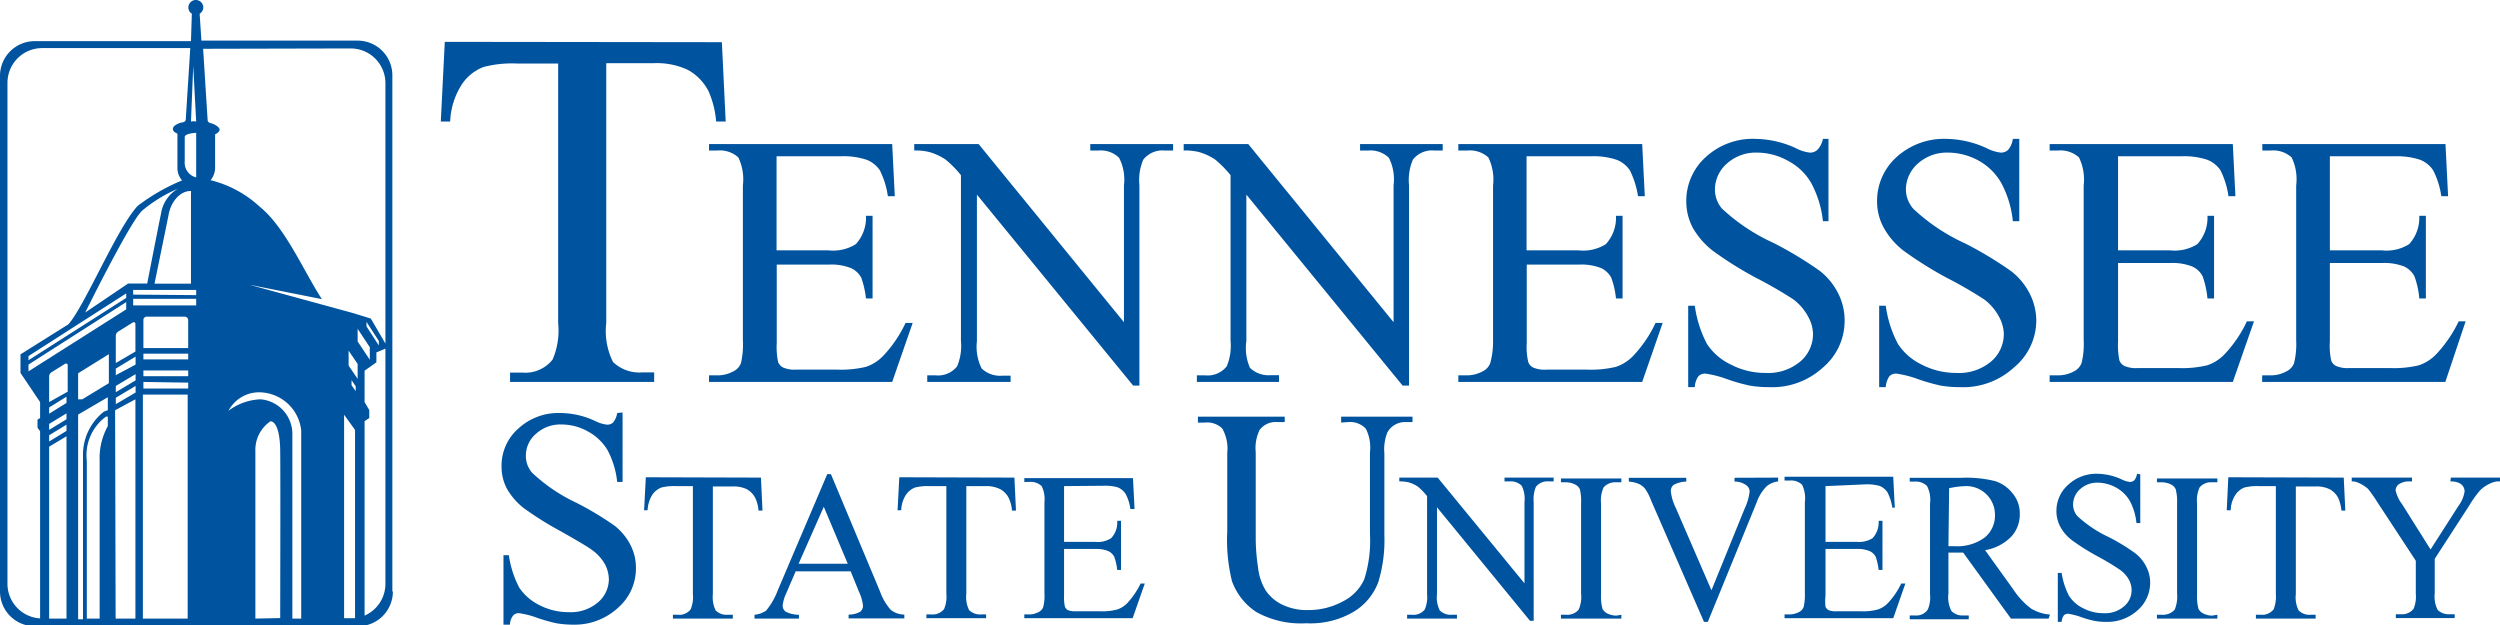 <?xml version="1.0" encoding="utf-8"?>
<svg xmlns="http://www.w3.org/2000/svg" data-name="Layer 1" id="Layer_1" viewBox="0 0 144 36">
  <defs>
    <style>.cls-1{fill:#00539f;}</style>
  </defs>
  <title>Artboard 1</title>
  <path class="cls-1" d="M41.58,2.43,41.8,7h-.55a5.4,5.4,0,0,0-.43-1.73,2.92,2.92,0,0,0-1.19-1.24,4.23,4.23,0,0,0-2-.39H34.92V18.6a4,4,0,0,0,.39,2.25,2.19,2.19,0,0,0,1.69.6h.68V22h-8.3v-.54h.69a2,2,0,0,0,1.76-.75,4.23,4.23,0,0,0,.32-2.1V3.66H29.8a6.45,6.45,0,0,0-1.95.2,2.61,2.61,0,0,0-1.28,1.05A4.25,4.25,0,0,0,25.93,7h-.54l.23-4.59Z"/>
  <path class="cls-1" d="M44.73,9v5.42h3a2.45,2.45,0,0,0,1.57-.36,2.26,2.26,0,0,0,.58-1.63h.38v4.76h-.38A5.33,5.33,0,0,0,49.61,16a1.26,1.26,0,0,0-.6-.56,3.1,3.1,0,0,0-1.27-.2h-3v4.52a4.37,4.37,0,0,0,.08,1.1.62.62,0,0,0,.29.31,1.64,1.64,0,0,0,.76.12h2.33a6.18,6.18,0,0,0,1.68-.16,2.49,2.49,0,0,0,1-.64,7.22,7.22,0,0,0,1.28-1.89h.41L51.39,22H40.84v-.38h.48a1.88,1.88,0,0,0,.92-.23.86.86,0,0,0,.44-.48,4.79,4.79,0,0,0,.11-1.33V10.68a2.94,2.94,0,0,0-.26-1.61,1.58,1.58,0,0,0-1.21-.4h-.48V8.3H51.39l.15,3h-.4a4.85,4.85,0,0,0-.46-1.49,1.63,1.63,0,0,0-.77-.61A4.23,4.23,0,0,0,48.49,9Z"/>
  <path class="cls-1" d="M52.66,8.3h3.71l8.37,10.26V10.67a2.74,2.74,0,0,0-.28-1.58,1.5,1.5,0,0,0-1.18-.42H62.8V8.3h4.77v.37h-.49a1.4,1.4,0,0,0-1.23.53,3,3,0,0,0-.22,1.47V22.21h-.36l-9-11v8.44a2.81,2.81,0,0,0,.27,1.57,1.53,1.53,0,0,0,1.18.42h.49V22H53.41v-.38h.48a1.4,1.4,0,0,0,1.24-.52,3.06,3.06,0,0,0,.22-1.47V10.09a5.82,5.82,0,0,0-.9-.91,3.39,3.39,0,0,0-.91-.42,3.19,3.19,0,0,0-.88-.09Z"/>
  <path class="cls-1" d="M68.18,8.3H71.9l8.37,10.26V10.67A2.74,2.74,0,0,0,80,9.09a1.52,1.52,0,0,0-1.18-.42h-.48V8.3H83.1v.37h-.49a1.39,1.39,0,0,0-1.23.53,3,3,0,0,0-.22,1.47V22.21h-.37l-9-11v8.44A2.81,2.81,0,0,0,72,21.19a1.53,1.53,0,0,0,1.18.42h.49V22H68.94v-.38h.48a1.4,1.4,0,0,0,1.24-.52,3.06,3.06,0,0,0,.22-1.47V10.09a6.3,6.3,0,0,0-.9-.91,3.39,3.39,0,0,0-.91-.42,3.22,3.22,0,0,0-.89-.09Z"/>
  <path class="cls-1" d="M87.93,9v5.42h3a2.43,2.43,0,0,0,1.57-.36,2.26,2.26,0,0,0,.58-1.63h.38v4.76h-.38A4.86,4.86,0,0,0,92.81,16a1.29,1.29,0,0,0-.59-.56,3.19,3.19,0,0,0-1.28-.2h-3v4.52a3.75,3.75,0,0,0,.09,1.1.56.56,0,0,0,.28.31,1.66,1.66,0,0,0,.77.12h2.32a6.18,6.18,0,0,0,1.68-.16,2.49,2.49,0,0,0,1-.64,7.22,7.22,0,0,0,1.28-1.89h.41L94.59,22H84v-.38h.48a1.88,1.88,0,0,0,.92-.23.86.86,0,0,0,.44-.48A4.67,4.67,0,0,0,86,19.57V10.68a2.91,2.91,0,0,0-.27-1.61,1.58,1.58,0,0,0-1.21-.4H84V8.3H94.59l.15,3h-.39a5.08,5.08,0,0,0-.47-1.49,1.63,1.63,0,0,0-.77-.61A4.23,4.23,0,0,0,91.69,9Z"/>
  <path class="cls-1" d="M105.32,8v4.74H105a5.92,5.92,0,0,0-.66-2.17A3.28,3.28,0,0,0,103,9.27a3.68,3.68,0,0,0-1.8-.48,2.49,2.49,0,0,0-1.74.64,2,2,0,0,0-.68,1.46A1.71,1.71,0,0,0,99.17,12a11,11,0,0,0,3,2,22,22,0,0,1,2.62,1.58,3.82,3.82,0,0,1,1.08,1.3,3.45,3.45,0,0,1,.38,1.56A3.52,3.52,0,0,1,105,21.17a4.32,4.32,0,0,1-3.1,1.13,6.6,6.6,0,0,1-1.12-.09,10.78,10.78,0,0,1-1.3-.37,6,6,0,0,0-1.25-.32.54.54,0,0,0-.4.15,1.17,1.17,0,0,0-.21.63h-.38V17.61h.38a6.68,6.68,0,0,0,.7,2.2A3.39,3.39,0,0,0,99.7,21a4.25,4.25,0,0,0,2,.48,2.87,2.87,0,0,0,2-.66,2.07,2.07,0,0,0,.73-1.58,2.12,2.12,0,0,0-.28-1,3,3,0,0,0-.86-1A24,24,0,0,0,101.14,16a21.14,21.14,0,0,1-2.5-1.57,4.54,4.54,0,0,1-1.13-1.3,3.26,3.26,0,0,1-.38-1.55,3.39,3.39,0,0,1,1.13-2.54A4,4,0,0,1,101.14,8a5.69,5.69,0,0,1,2.31.54,2.31,2.31,0,0,0,.8.25.59.59,0,0,0,.43-.16A1.24,1.24,0,0,0,105,8Z"/>
  <path class="cls-1" d="M116.31,8v4.74h-.37a5.93,5.93,0,0,0-.65-2.17A3.37,3.37,0,0,0,114,9.27a3.68,3.68,0,0,0-1.8-.48,2.49,2.49,0,0,0-1.74.64,2,2,0,0,0-.68,1.46,1.71,1.71,0,0,0,.43,1.14,11,11,0,0,0,3,2,22,22,0,0,1,2.62,1.58,3.82,3.82,0,0,1,1.08,1.3,3.45,3.45,0,0,1,.38,1.56A3.52,3.52,0,0,1,116,21.17a4.32,4.32,0,0,1-3.1,1.13,6.6,6.6,0,0,1-1.12-.09,11.33,11.33,0,0,1-1.3-.37,6,6,0,0,0-1.25-.32.54.54,0,0,0-.4.15,1.26,1.26,0,0,0-.21.63h-.38V17.61h.38a6.68,6.68,0,0,0,.7,2.2A3.39,3.39,0,0,0,110.69,21a4.26,4.26,0,0,0,2,.48,2.86,2.86,0,0,0,2-.66,2.07,2.07,0,0,0,.73-1.58,2.12,2.12,0,0,0-.28-1,3,3,0,0,0-.86-1A24,24,0,0,0,112.13,16a22,22,0,0,1-2.5-1.57,4.35,4.35,0,0,1-1.12-1.3,3.16,3.16,0,0,1-.39-1.55,3.39,3.39,0,0,1,1.13-2.54A4.06,4.06,0,0,1,112.13,8a5.69,5.69,0,0,1,2.31.54,2.37,2.37,0,0,0,.8.25.59.59,0,0,0,.43-.16,1.24,1.24,0,0,0,.27-.63Z"/>
  <path class="cls-1" d="M122,9v5.42h3a2.45,2.45,0,0,0,1.57-.36,2.26,2.26,0,0,0,.58-1.63h.38v4.76h-.38a5.33,5.33,0,0,0-.28-1.28,1.26,1.26,0,0,0-.6-.56,3.1,3.1,0,0,0-1.27-.2h-3v4.52a4.37,4.37,0,0,0,.08,1.1.62.62,0,0,0,.29.31,1.64,1.64,0,0,0,.76.12h2.33a6.18,6.18,0,0,0,1.68-.16,2.49,2.49,0,0,0,1-.64,7.22,7.22,0,0,0,1.28-1.89h.41L128.61,22H118.06v-.38h.48a1.88,1.88,0,0,0,.92-.23.9.9,0,0,0,.44-.48,4.67,4.67,0,0,0,.12-1.33V10.68a2.91,2.91,0,0,0-.27-1.61,1.58,1.58,0,0,0-1.21-.4h-.48V8.3h10.55l.15,3h-.4a4.85,4.85,0,0,0-.46-1.49,1.63,1.63,0,0,0-.77-.61A4.23,4.23,0,0,0,125.71,9Z"/>
  <path class="cls-1" d="M134.2,9v5.42h3a2.43,2.43,0,0,0,1.57-.36,2.26,2.26,0,0,0,.58-1.63h.38v4.76h-.38a4.86,4.86,0,0,0-.28-1.28,1.29,1.29,0,0,0-.59-.56,3.15,3.15,0,0,0-1.28-.2h-3v4.52a3.91,3.91,0,0,0,.08,1.1.56.56,0,0,0,.28.31,1.66,1.66,0,0,0,.77.12h2.32a6.18,6.18,0,0,0,1.68-.16,2.49,2.49,0,0,0,1-.64,7.47,7.47,0,0,0,1.29-1.89h.4L140.85,22H130.3v-.38h.48a1.85,1.85,0,0,0,.92-.23.86.86,0,0,0,.44-.48,4.67,4.67,0,0,0,.12-1.33V10.68A2.91,2.91,0,0,0,132,9.07a1.58,1.58,0,0,0-1.21-.4h-.48V8.3h10.55l.15,3h-.39a4.79,4.79,0,0,0-.47-1.49,1.61,1.61,0,0,0-.76-.61A4.3,4.3,0,0,0,138,9Z"/>
  <path class="cls-1" d="M35.86,23.76v4h-.31A5,5,0,0,0,35,25.94a2.92,2.92,0,0,0-1.14-1.09,3.11,3.11,0,0,0-1.52-.4,2.08,2.08,0,0,0-1.47.54,1.65,1.65,0,0,0-.58,1.24,1.47,1.47,0,0,0,.36,1,9.7,9.7,0,0,0,2.53,1.72,18.14,18.14,0,0,1,2.22,1.33,3.39,3.39,0,0,1,.91,1.1,2.86,2.86,0,0,1,.32,1.33,3,3,0,0,1-1,2.27,3.69,3.69,0,0,1-2.63,1,5.7,5.7,0,0,1-.95-.08,9.8,9.8,0,0,1-1.1-.31,4.93,4.93,0,0,0-1.05-.27.42.42,0,0,0-.34.13.93.93,0,0,0-.19.53H29v-4h.31a5.76,5.76,0,0,0,.6,1.87,3,3,0,0,0,1.15,1,3.65,3.65,0,0,0,1.7.41,2.4,2.4,0,0,0,1.69-.57,1.75,1.75,0,0,0,.62-1.33,1.92,1.92,0,0,0-.23-.87,2.53,2.53,0,0,0-.74-.81c-.22-.17-.83-.53-1.82-1.09a18.7,18.7,0,0,1-2.12-1.33,3.84,3.84,0,0,1-.95-1.09,2.69,2.69,0,0,1-.32-1.32,2.83,2.83,0,0,1,.95-2.15,3.4,3.4,0,0,1,2.44-.91,4.77,4.77,0,0,1,2,.46,2.07,2.07,0,0,0,.68.21.48.48,0,0,0,.36-.13,1.14,1.14,0,0,0,.23-.54Z"/>
  <path class="cls-1" d="M43.83,27.51l.09,1.9h-.23a2,2,0,0,0-.18-.71,1.18,1.18,0,0,0-.49-.52,1.74,1.74,0,0,0-.81-.16H41.06v6.2a1.78,1.78,0,0,0,.16.94.89.89,0,0,0,.7.25h.29v.22H38.76v-.22h.29a.82.82,0,0,0,.73-.31,1.82,1.82,0,0,0,.13-.88V28h-1a3,3,0,0,0-.81.08,1.13,1.13,0,0,0-.54.44,1.87,1.87,0,0,0-.26.87H37.1l.1-1.9Z"/>
  <path class="cls-1" d="M49,32.91H45.83l-.55,1.28a2.15,2.15,0,0,0-.2.71.45.45,0,0,0,.17.33,1.67,1.67,0,0,0,.77.18v.22H43.46v-.22a1.46,1.46,0,0,0,.66-.23A4,4,0,0,0,44.8,34l2.85-6.69h.21l2.83,6.76a3.19,3.19,0,0,0,.62,1.06,1.28,1.28,0,0,0,.78.27v.22H48.88v-.22a1.31,1.31,0,0,0,.66-.16.44.44,0,0,0,.17-.34,2.51,2.51,0,0,0-.24-.83Zm-.17-.44-1.38-3.28L46,32.47Z"/>
  <path class="cls-1" d="M58.43,27.51l.09,1.9h-.23a2,2,0,0,0-.18-.71,1.18,1.18,0,0,0-.49-.52A1.76,1.76,0,0,0,56.8,28H55.66v6.2a1.68,1.68,0,0,0,.16.94.89.89,0,0,0,.7.25h.28v.22H53.36v-.22h.29a.83.83,0,0,0,.73-.31,1.82,1.82,0,0,0,.13-.88V28h-1a2.9,2.9,0,0,0-.8.08,1.13,1.13,0,0,0-.54.44,1.76,1.76,0,0,0-.26.87H51.7l.1-1.9Z"/>
  <path class="cls-1" d="M61.29,28v3.21h1.78A1.43,1.43,0,0,0,64,31a1.3,1.3,0,0,0,.35-1h.22v2.83h-.22a3,3,0,0,0-.17-.76.75.75,0,0,0-.35-.33,1.85,1.85,0,0,0-.76-.12H61.29v2.68a2.49,2.49,0,0,0,.05.65.42.42,0,0,0,.16.19,1.19,1.19,0,0,0,.46.07h1.38a3.46,3.46,0,0,0,1-.1,1.41,1.41,0,0,0,.6-.38,4.67,4.67,0,0,0,.76-1.12h.24l-.7,2H59v-.22h.29a1.14,1.14,0,0,0,.54-.14.5.5,0,0,0,.26-.29,2.6,2.6,0,0,0,.07-.78V28.92A1.68,1.68,0,0,0,60,28a.91.91,0,0,0-.71-.24H59v-.22h6.26l.09,1.78h-.24a2.49,2.49,0,0,0-.28-.88,1,1,0,0,0-.45-.37,2.69,2.69,0,0,0-.84-.09Z"/>
  <path class="cls-1" d="M77.25,24.34V24h4.11v.31h-.44a1.17,1.17,0,0,0-1,.58,2.63,2.63,0,0,0-.18,1.23v4.71a8.28,8.28,0,0,1-.35,2.7A3.36,3.36,0,0,1,78,35.22a4.9,4.9,0,0,1-2.76.68,5.29,5.29,0,0,1-2.88-.65,3.58,3.58,0,0,1-1.4-1.78,9.9,9.9,0,0,1-.27-2.85V26.08a2.32,2.32,0,0,0-.29-1.4,1.24,1.24,0,0,0-1-.34H69V24h5v.31h-.45a1.15,1.15,0,0,0-1,.46,2.41,2.41,0,0,0-.22,1.28v5.06a11.68,11.68,0,0,0,.13,1.55,3.24,3.24,0,0,0,.45,1.36,2.45,2.45,0,0,0,.93.8,3.27,3.27,0,0,0,1.51.32,4.15,4.15,0,0,0,2-.5,2.64,2.64,0,0,0,1.23-1.27,7.32,7.32,0,0,0,.33-2.62v-4.7a2.39,2.39,0,0,0-.24-1.36,1.25,1.25,0,0,0-1-.38Z"/>
  <path class="cls-1" d="M80.6,27.51h2.21l5,6.09V28.92a1.68,1.68,0,0,0-.16-.94.89.89,0,0,0-.7-.25h-.29v-.22h2.83v.22h-.29a.83.83,0,0,0-.73.31,1.82,1.82,0,0,0-.13.88v6.84h-.21l-5.36-6.54v5a1.68,1.68,0,0,0,.16.94.89.89,0,0,0,.7.25h.29v.22H81.05v-.22h.28a.82.82,0,0,0,.74-.31,1.82,1.82,0,0,0,.13-.88V28.58a3.54,3.54,0,0,0-.53-.55,2,2,0,0,0-.54-.25,2.18,2.18,0,0,0-.53-.05Z"/>
  <path class="cls-1" d="M93.39,35.41v.22H89.91v-.22h.29a.87.87,0,0,0,.73-.29,1.82,1.82,0,0,0,.14-.93V29a2.89,2.89,0,0,0-.07-.82.56.56,0,0,0-.25-.26,1.18,1.18,0,0,0-.55-.14h-.29v-.22h3.48v.22H93.1a.9.9,0,0,0-.73.29,1.79,1.79,0,0,0-.15.93v5.24a2.77,2.77,0,0,0,.08.82.62.62,0,0,0,.25.26,1.21,1.21,0,0,0,.55.14Z"/>
  <path class="cls-1" d="M102.42,27.51v.22a1.26,1.26,0,0,0-.66.28,2.39,2.39,0,0,0-.56.89l-2.83,6.92h-.22l-3.05-7a2.93,2.93,0,0,0-.33-.65,1,1,0,0,0-.36-.29,1.76,1.76,0,0,0-.59-.14v-.22h3.31v.22a1.6,1.6,0,0,0-.73.19.44.44,0,0,0-.16.36,2.71,2.71,0,0,0,.27.93L98.58,34l1.91-4.7a3.15,3.15,0,0,0,.29-1,.46.46,0,0,0-.18-.34,1.14,1.14,0,0,0-.59-.22l-.1,0v-.22Z"/>
  <path class="cls-1" d="M105.15,28v3.21h1.78a1.47,1.47,0,0,0,.93-.21,1.35,1.35,0,0,0,.35-1h.22v2.83h-.22a3.5,3.5,0,0,0-.17-.76.73.73,0,0,0-.36-.33,1.76,1.76,0,0,0-.75-.12h-1.78v2.68a2.7,2.7,0,0,0,0,.65.44.44,0,0,0,.17.19,1.11,1.11,0,0,0,.46.07h1.37a3.42,3.42,0,0,0,1-.1,1.41,1.41,0,0,0,.6-.38,4.39,4.39,0,0,0,.76-1.12h.24l-.7,2h-6.26v-.22h.29a1.21,1.21,0,0,0,.55-.14.53.53,0,0,0,.26-.29,3,3,0,0,0,.07-.78V28.92a1.77,1.77,0,0,0-.16-1,.92.92,0,0,0-.72-.24h-.29v-.22h6.26l.09,1.78H109a3,3,0,0,0-.28-.88,1,1,0,0,0-.45-.37,2.72,2.72,0,0,0-.85-.09Z"/>
  <path class="cls-1" d="M118,35.63h-2.17l-2.75-3.8-.49,0h-.36v2.36a1.72,1.72,0,0,0,.17,1,.87.87,0,0,0,.68.26h.32v.22H110v-.22h.31a.79.79,0,0,0,.73-.34,1.76,1.76,0,0,0,.13-.88V29a1.72,1.72,0,0,0-.17-1,.89.89,0,0,0-.69-.26H110v-.22h3a6.89,6.89,0,0,1,1.91.19,2.08,2.08,0,0,1,1,.69,1.79,1.79,0,0,1,.43,1.21,1.88,1.88,0,0,1-.49,1.3,2.75,2.75,0,0,1-1.51.78L116,34a4.33,4.33,0,0,0,1,1.06,2.5,2.5,0,0,0,1.08.34Zm-5.77-4.17h.34a2.67,2.67,0,0,0,1.75-.5,1.62,1.62,0,0,0,.59-1.28A1.65,1.65,0,0,0,113.21,28a5.08,5.08,0,0,0-.94.12Z"/>
  <path class="cls-1" d="M123.28,27.32v2.81h-.22a3.39,3.39,0,0,0-.39-1.29,2.07,2.07,0,0,0-.79-.76,2.28,2.28,0,0,0-1.07-.28,1.47,1.47,0,0,0-1,.38,1.18,1.18,0,0,0-.4.87,1,1,0,0,0,.25.68,7,7,0,0,0,1.77,1.19,11.43,11.43,0,0,1,1.55.94,2.24,2.24,0,0,1,.64.77,2,2,0,0,1,.23.93,2.11,2.11,0,0,1-.72,1.59,2.6,2.6,0,0,1-1.84.67,3.45,3.45,0,0,1-.66-.06,5.8,5.8,0,0,1-.77-.22,4,4,0,0,0-.74-.19.37.37,0,0,0-.24.09.74.74,0,0,0-.13.38h-.22V33h.22a4.27,4.27,0,0,0,.42,1.31,2,2,0,0,0,.81.72,2.49,2.49,0,0,0,1.19.29,1.66,1.66,0,0,0,1.18-.4,1.2,1.2,0,0,0,.43-.93,1.29,1.29,0,0,0-.16-.61,1.77,1.77,0,0,0-.51-.56,14.39,14.39,0,0,0-1.28-.77,12.75,12.75,0,0,1-1.48-.93,2.4,2.4,0,0,1-.67-.77,1.9,1.9,0,0,1-.23-.92,2,2,0,0,1,.67-1.5,2.37,2.37,0,0,1,1.71-.64,3.44,3.44,0,0,1,1.37.32,1.42,1.42,0,0,0,.48.15.37.37,0,0,0,.25-.09.71.71,0,0,0,.16-.38Z"/>
  <path class="cls-1" d="M127.72,35.41v.22h-3.48v-.22h.28a.91.91,0,0,0,.74-.29,1.94,1.94,0,0,0,.14-.93V29a2.77,2.77,0,0,0-.08-.82.59.59,0,0,0-.24-.26,1.22,1.22,0,0,0-.56-.14h-.28v-.22h3.48v.22h-.3a.86.86,0,0,0-.72.29,1.79,1.79,0,0,0-.15.93v5.24a2.77,2.77,0,0,0,.08.82.56.56,0,0,0,.25.26,1.14,1.14,0,0,0,.54.14Z"/>
  <path class="cls-1" d="M135,27.51l.09,1.9h-.22a2.63,2.63,0,0,0-.18-.71,1.2,1.2,0,0,0-.5-.52,1.69,1.69,0,0,0-.81-.16h-1.14v6.2a1.68,1.68,0,0,0,.16.94.88.88,0,0,0,.7.25h.28v.22h-3.44v-.22h.28a.84.84,0,0,0,.74-.31,2,2,0,0,0,.13-.88V28h-1a3,3,0,0,0-.81.08,1.11,1.11,0,0,0-.53.44,1.66,1.66,0,0,0-.26.87h-.23l.09-1.9Z"/>
  <path class="cls-1" d="M141.17,27.51H144v.22h-.16a1.28,1.28,0,0,0-.45.14,1.85,1.85,0,0,0-.55.39,6.09,6.09,0,0,0-.6.84l-2,3.09v2a1.66,1.66,0,0,0,.17.94.91.91,0,0,0,.72.25h.26v.22H138v-.22h.29a.83.83,0,0,0,.73-.31,1.82,1.82,0,0,0,.13-.88V32.3l-2.23-3.4a7.56,7.56,0,0,0-.53-.75,2.19,2.19,0,0,0-.59-.36.77.77,0,0,0-.34-.06v-.22h3.47v.22h-.18a1,1,0,0,0-.52.13.43.43,0,0,0-.24.4,2,2,0,0,0,.37.78L140,31.65l1.6-2.5a1.85,1.85,0,0,0,.36-.84.53.53,0,0,0-.09-.3.56.56,0,0,0-.25-.2,1.19,1.19,0,0,0-.48-.08Z"/>
  <path class="cls-1" d="M22.6,34.07V4.34a2,2,0,0,0-2-2h-9L11.5.79a.43.43,0,0,0,.21-.36A.43.43,0,0,0,11.28,0a.43.43,0,0,0-.43.43.42.42,0,0,0,.2.36L11,2.37H2a2,2,0,0,0-2,2V34.07a2,2,0,0,0,2,2H20.63a2,2,0,0,0,2-2ZM20.2,2.79a2,2,0,0,1,2,2v15l-.84-1.44h0l-1-.31-6-1.64,4.18.83c-1.06-1.63-2.12-4.16-3.6-5.34a6.4,6.4,0,0,0-2.81-1.51,1.13,1.13,0,0,0,.26-.7V7.74c.16-.08.26-.18.26-.28s-.21-.29-.52-.37h0c-.06,0-.16-.07-.17-.16h0l-.26-4.12ZM14.71,35.63V26h0a2,2,0,0,1,.86-1.73h0s.55-.11.57,1.7,0,8.54,0,9.63ZM11.13,3.8,11.3,7A.8.8,0,0,0,11,7Zm.17,3.85v2.57a.87.87,0,0,1-.66-.92V7.89C10.64,7.68,11.3,7.65,11.3,7.65Zm-.46,10.79v1.61H8.26V18.44h0a.19.19,0,0,1,.19-.2h2.2a.2.2,0,0,1,.19.2ZM8.26,21.67v-.33h2.58v.33Zm2.58.37v.34H8.26V22ZM8.26,20.7v-.33h2.58v.33Zm-.59-3.11v-.38H11.3v.38Zm-1,5v-.36l1.14-.68v.36Zm1.14-.36v.38l-1.14.67v-.37Zm-1.14-.62v-.38l1.14-.69V21Zm0-.7V19.36h0a.3.3,0,0,1,.12-.25l.88-.55h0c.07,0,.12,0,.13.09h0v1.6Zm1-3.94v-.27H11.3V17ZM11,11v5.34H8.9l.8-3.91C9.8,11.75,10.28,11,11,11ZM9.27,12.33c-.11.5-.79,4-.79,4H7.38L4.91,18s2.55-5.17,3.27-5.86a8.16,8.16,0,0,1,2.07-1.27A2,2,0,0,0,9.27,12.33Zm-2,4.57v.26L1.64,20.75v-.24Zm0,.5v.42L1.64,21.39V21Zm-1,3v1.67L4.74,23H4.5v-1.5ZM2.83,24.76v-.34l1-.61v.34Zm1-.3v.36l-1,.61v-.36Zm-1-.63v-.36l1-.62v.36Zm0-.67v-1.5h0A.32.32,0,0,1,3,21.42l.77-.48h0c.07,0,.12,0,.13.1h0v1.52Zm0,2.57,1-.6v10.5h-1ZM4.5,23.88l1.71-1v.75a1,1,0,0,0-.25.1,3.16,3.16,0,0,0-1.18,2.5v9.44H4.5ZM5,35.63V26.54A2.75,2.75,0,0,1,6.1,24,.6.6,0,0,1,6.21,24v.54a3.82,3.82,0,0,0-.47,2v9.09Zm1.63-12L7.8,23V35.63H6.66Zm1.6,12V22.73h2.58v12.9ZM15,23a3.29,3.29,0,0,0-1.84.66,2,2,0,0,1,2-1.05,2.45,2.45,0,0,1,2.19,2.19h0V35.63h-.51l0-10.69A2,2,0,0,0,15,23Zm5.45,1.76V35.61h-.63V23.89Zm-.2-2.57v-.29l.24.35v.28Zm.35-.37-.52-.76v-.86l.52.76Zm0-2.15,0-.73.7,1.06,0,.72Zm.51-.87v-.26l.71,1.1v.26ZM.43,33.65V4.77h0a2,2,0,0,1,2-2h8.53l-.26,4.12h0c0,.09-.11.14-.17.16h-.05c-.31.08-.52.22-.52.37s.1.2.26.28V9.68a1.06,1.06,0,0,0,.27.71,11.42,11.42,0,0,0-2.55,1.46c-1.18,1.24-3.06,5.78-4,6.83L1.18,20.41v1.07l1.13,1.68v.92l-.15.09v.46l.15.21,0,10.78A2,2,0,0,1,.43,33.65ZM21,35.46V24.26l.27-.18v-.46L21,23.16V21.35l.68-.48V20.3l.52-.22V33.65A2,2,0,0,1,21,35.46Z"/>
</svg>